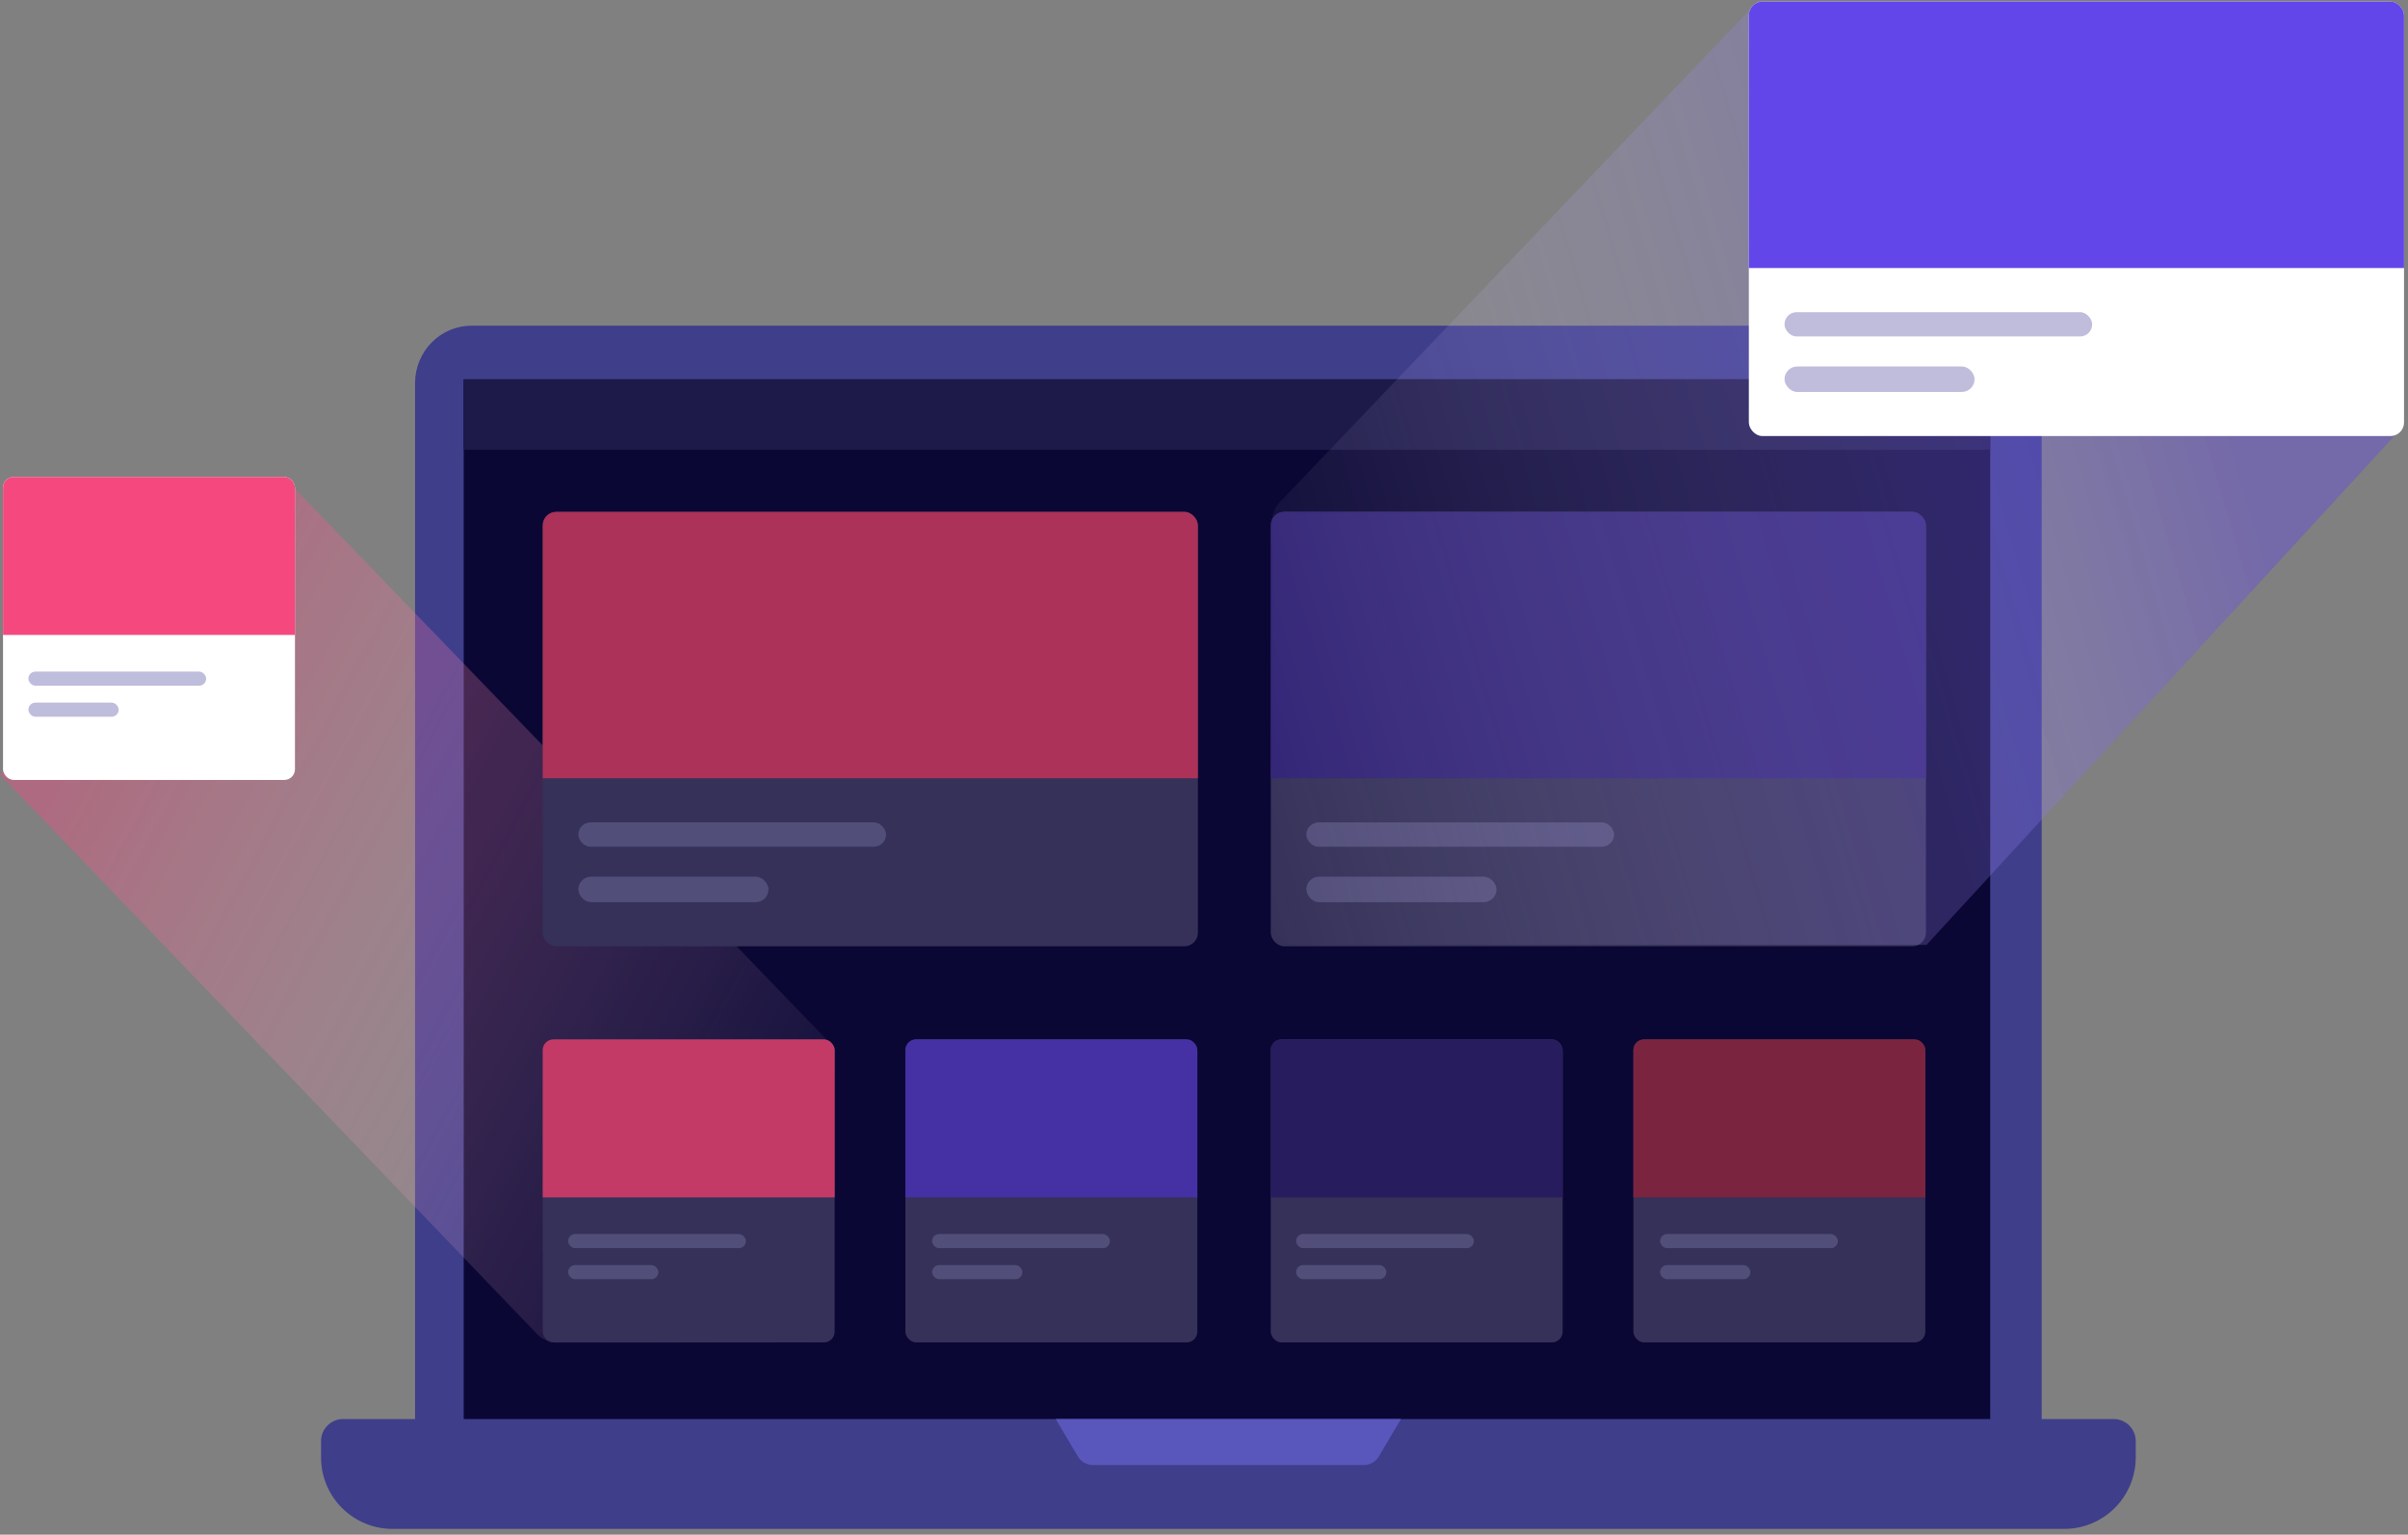 <svg width="331" height="211" viewBox="0 0 331 211" fill="none" xmlns="http://www.w3.org/2000/svg">
<rect x="0" y="0" width="331" height="211" fill="#808080" stroke="none"/>
<path d="M280.648 52.657V197.45H57.055V52.661C57.056 50.57 57.876 48.565 59.332 47.087C60.789 45.609 62.764 44.778 64.824 44.777H272.893C274.951 44.779 276.923 45.61 278.377 47.087C279.831 48.565 280.648 50.568 280.648 52.657Z" fill="#3F3E8B"/>
<g clip-path="url(#clip0_6229_16089)">
<rect width="209.83" height="143.119" transform="translate(63.742 52.147)" fill="#0B0734"/>
<rect x="63.355" y="52.147" width="210.606" height="9.696" fill="#1D1948"/>
</g>
<path opacity="0.39" d="M0 106.495L38.98 65.576L114.719 144.068V184.599H76.617C75.561 184.599 74.55 184.168 73.819 183.406L0 106.495Z" fill="url(#paint0_linear_6229_16089)"/>
<path d="M293.575 198.137V200.377C293.574 202.986 292.537 205.487 290.692 207.331C288.847 209.175 286.345 210.21 283.737 210.21H53.962C51.354 210.21 48.853 209.174 47.009 207.33C45.165 205.486 44.129 202.985 44.129 200.377V198.137C44.129 197.739 44.207 197.344 44.359 196.976C44.512 196.607 44.735 196.272 45.017 195.99C45.299 195.709 45.633 195.485 46.002 195.332C46.37 195.18 46.765 195.101 47.164 195.102H290.535C290.934 195.101 291.329 195.18 291.698 195.332C292.067 195.484 292.402 195.708 292.684 195.99C292.966 196.272 293.19 196.606 293.343 196.975C293.496 197.343 293.575 197.738 293.575 198.137Z" fill="#3F3E8B"/>
<path d="M192.574 195.098L189.538 200.242C189.326 200.602 189.023 200.901 188.659 201.109C188.296 201.317 187.884 201.426 187.466 201.426H150.231C149.812 201.426 149.4 201.317 149.037 201.109C148.673 200.901 148.37 200.602 148.157 200.242L145.121 195.098H192.574Z" fill="#5957BB"/>
<g clip-path="url(#clip1_6229_16089)">
<rect x="74.602" y="70.375" width="90.061" height="59.73" rx="1.867" fill="#353159"/>
<path d="M74.602 70.956C74.602 70.635 74.862 70.375 75.183 70.375H164.082C164.403 70.375 164.663 70.635 164.663 70.956V107.006H74.602V70.956Z" fill="#AC3259"/>
<rect x="79.5" y="113.072" width="42.296" height="3.343" rx="1.672" fill="#524E7A"/>
<rect x="79.5" y="120.539" width="26.132" height="3.5" rx="1.75" fill="#524E7A"/>
</g>
<g clip-path="url(#clip2_6229_16089)">
<rect x="74.602" y="142.906" width="40.13" height="41.662" rx="1.474" fill="#353159"/>
<path d="M74.602 143.365C74.602 143.112 74.807 142.906 75.061 142.906H114.479C114.733 142.906 114.939 143.112 114.939 143.365V164.626H74.602V143.365Z" fill="#C43A66"/>
<rect x="78.09" y="169.668" width="24.435" height="1.939" rx="0.97" fill="#524E7A"/>
<rect x="78.09" y="173.936" width="12.411" height="1.939" rx="0.97" fill="#524E7A"/>
</g>
<g clip-path="url(#clip3_6229_16089)">
<rect x="174.672" y="142.906" width="40.13" height="41.662" rx="1.474" fill="#353159"/>
<path d="M174.672 143.365C174.672 143.112 174.877 142.906 175.131 142.906H214.55C214.803 142.906 215.009 143.112 215.009 143.365V164.626H174.672V143.365Z" fill="#271C5E"/>
<rect x="178.16" y="169.668" width="24.435" height="1.939" rx="0.97" fill="#524E7A"/>
<rect x="178.16" y="173.936" width="12.411" height="1.939" rx="0.97" fill="#524E7A"/>
</g>
<g clip-path="url(#clip4_6229_16089)">
<rect x="124.453" y="142.906" width="40.13" height="41.662" rx="1.474" fill="#353159"/>
<path d="M124.246 143.365C124.246 143.112 124.452 142.906 124.705 142.906H164.124C164.378 142.906 164.583 143.112 164.583 143.365V164.626H124.246V143.365Z" fill="#4531A4"/>
<rect x="128.125" y="169.668" width="24.435" height="1.939" rx="0.97" fill="#524E7A"/>
<rect x="128.125" y="173.936" width="12.411" height="1.939" rx="0.97" fill="#524E7A"/>
</g>
<g clip-path="url(#clip5_6229_16089)">
<rect x="224.523" y="142.906" width="40.13" height="41.662" rx="1.474" fill="#353159"/>
<path d="M224.316 143.365C224.316 143.112 224.522 142.906 224.776 142.906H264.194C264.448 142.906 264.653 143.112 264.653 143.365V164.626H224.316V143.365Z" fill="#7B2440"/>
<rect x="228.195" y="169.668" width="24.435" height="1.939" rx="0.97" fill="#524E7A"/>
<rect x="228.195" y="173.936" width="12.411" height="1.939" rx="0.97" fill="#524E7A"/>
</g>
<g clip-path="url(#clip6_6229_16089)">
<rect x="174.672" y="70.375" width="90.061" height="59.73" rx="1.867" fill="#353159"/>
<path d="M174.672 70.956C174.672 70.635 174.932 70.375 175.253 70.375H264.152C264.473 70.375 264.733 70.635 264.733 70.956V107.006H174.672V70.956Z" fill="#312375"/>
<rect x="179.57" y="113.072" width="42.296" height="3.343" rx="1.672" fill="#524E7A"/>
<rect x="179.57" y="120.539" width="26.132" height="3.5" rx="1.75" fill="#524E7A"/>
</g>
<path opacity="0.39" d="M175.909 69.056L241.808 0L329.851 59.148L264.819 129.91H178.715C176.572 129.91 174.836 128.174 174.836 126.032V71.734C174.836 70.737 175.22 69.778 175.909 69.056Z" fill="url(#paint1_linear_6229_16089)"/>
<g clip-path="url(#clip7_6229_16089)">
<rect x="0.414" y="65.576" width="40.13" height="41.662" rx="1.474" fill="white"/>
<path d="M0.414 66.035C0.414 65.782 0.62 65.576 0.873 65.576H40.292C40.545 65.576 40.751 65.782 40.751 66.035V87.296H0.414V66.035Z" fill="#F5487F"/>
<rect x="3.902" y="92.336" width="24.435" height="1.939" rx="0.97" fill="#BFBDDC"/>
<rect x="3.902" y="96.603" width="12.411" height="1.939" rx="0.97" fill="#BFBDDC"/>
</g>
<g clip-path="url(#clip8_6229_16089)">
<rect x="240.395" y="0.223" width="90.061" height="59.73" rx="1.867" fill="white"/>
<path d="M240.395 0.804C240.395 0.483 240.655 0.223 240.976 0.223H329.875C330.196 0.223 330.456 0.483 330.456 0.804V36.854H240.395V0.804Z" fill="#6246EA"/>
<rect x="245.293" y="42.92" width="42.296" height="3.343" rx="1.672" fill="#C0BDDC"/>
<rect x="245.293" y="50.387" width="26.132" height="3.5" rx="1.75" fill="#C0BDDC"/>
</g>
<defs>
<linearGradient id="paint0_linear_6229_16089" x1="-2.81" y1="126.226" x2="112.383" y2="187.702" gradientUnits="userSpaceOnUse">
<stop stop-color="#F5487F"/>
<stop offset="1" stop-color="#F9F8FF" stop-opacity="0"/>
</linearGradient>
<linearGradient id="paint1_linear_6229_16089" x1="316.016" y1="88.608" x2="174.836" y2="130.108" gradientUnits="userSpaceOnUse">
<stop stop-color="#6246EA"/>
<stop offset="1" stop-color="#F9F8FF" stop-opacity="0"/>
</linearGradient>
<clipPath id="clip0_6229_16089">
<rect width="209.83" height="143.119" fill="white" transform="translate(63.742 52.147)"/>
</clipPath>
<clipPath id="clip1_6229_16089">
<rect x="74.602" y="70.375" width="90.061" height="59.73" rx="1.867" fill="white"/>
</clipPath>
<clipPath id="clip2_6229_16089">
<rect x="74.602" y="142.906" width="40.13" height="41.662" rx="1.474" fill="white"/>
</clipPath>
<clipPath id="clip3_6229_16089">
<rect x="174.672" y="142.906" width="40.13" height="41.662" rx="1.474" fill="white"/>
</clipPath>
<clipPath id="clip4_6229_16089">
<rect x="124.453" y="142.906" width="40.13" height="41.662" rx="1.474" fill="white"/>
</clipPath>
<clipPath id="clip5_6229_16089">
<rect x="224.523" y="142.906" width="40.13" height="41.662" rx="1.474" fill="white"/>
</clipPath>
<clipPath id="clip6_6229_16089">
<rect x="174.672" y="70.375" width="90.061" height="59.73" rx="1.867" fill="white"/>
</clipPath>
<clipPath id="clip7_6229_16089">
<rect x="0.414" y="65.576" width="40.13" height="41.662" rx="1.474" fill="white"/>
</clipPath>
<clipPath id="clip8_6229_16089">
<rect x="240.395" y="0.223" width="90.061" height="59.73" rx="1.867" fill="white"/>
</clipPath>
</defs>
</svg>
